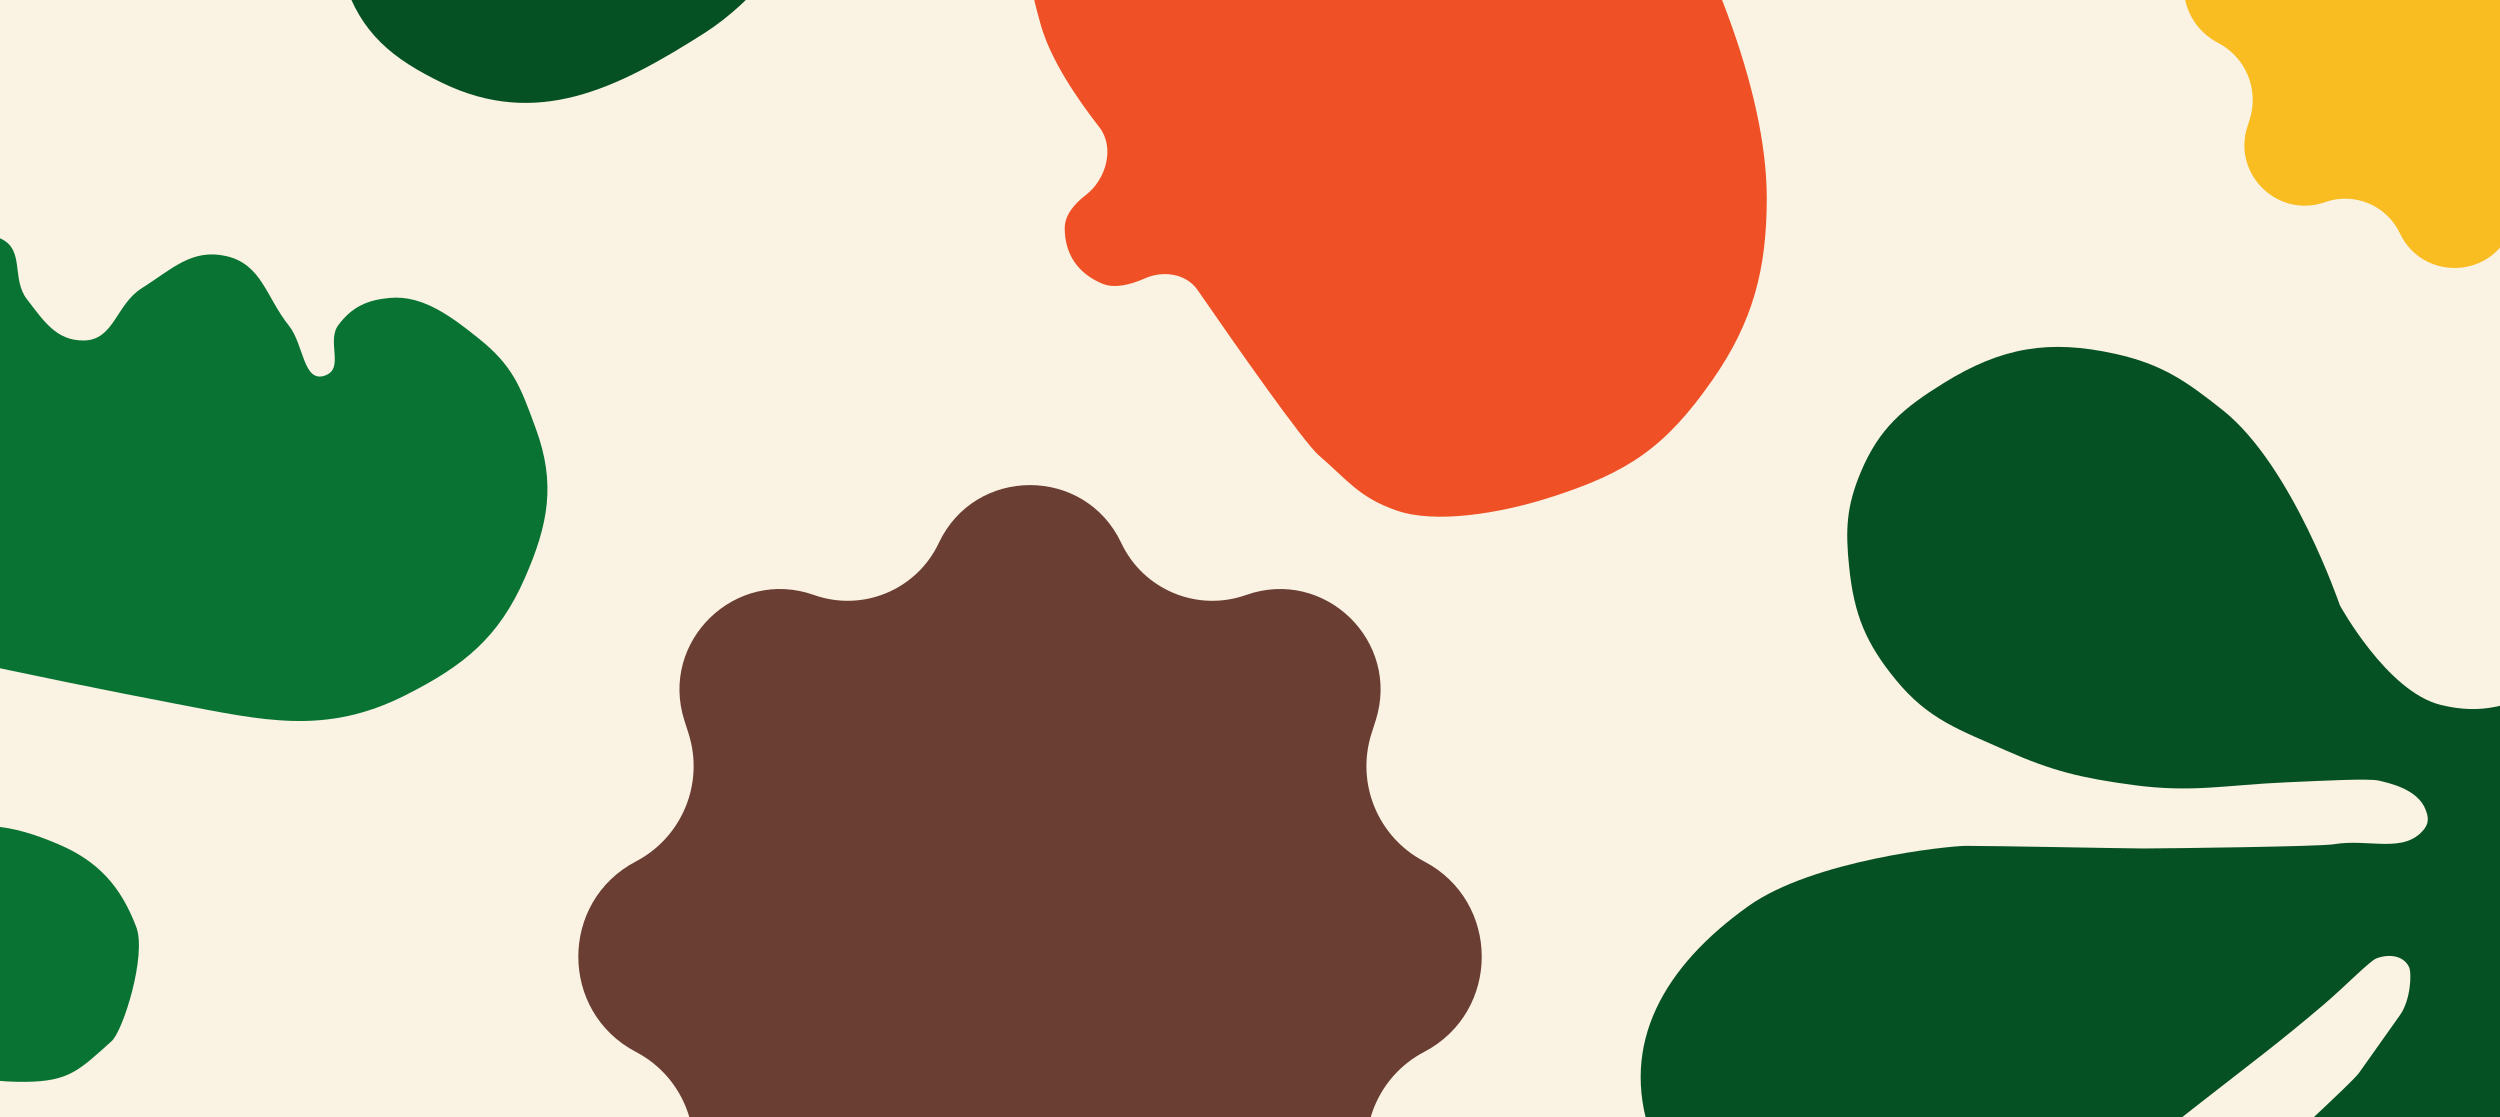 <svg xmlns="http://www.w3.org/2000/svg" fill="none" viewBox="0 0 358 160" height="160" width="358">
<rect x="0" y="0" width="358" height="160" fill="#333333" stroke="none"/>
<g clip-path="url(#clip0_1673_2731)">
<rect fill="#FAF2E3" transform="rotate(-90 0 159.995)" height="358" width="160" y="159.995"></rect>
<path fill="#065123" d="M148.518 -156.894C158.347 -161.759 155.232 -175.724 165.638 -179.185C168.47 -180.127 170.427 -181.635 173.174 -180.462C176.128 -179.2 176.497 -176.499 177.461 -173.43C180.219 -164.653 165.707 -161.378 167.112 -152.286C168.38 -144.086 171.655 -143.749 180.711 -135.975C189.767 -128.202 197.574 -118.666 201.364 -110.001C205.153 -101.335 205.284 -93.779 198.921 -87.87C193.006 -82.376 185.024 -78.535 178.353 -85.937C171.681 -93.338 160.767 -134.924 157.871 -138.313C154.975 -141.702 154.196 -141.57 151.328 -140.307C148.46 -139.044 146.253 -133.423 146.103 -130.113C145.953 -126.802 146.69 -102.223 143.731 -84.725C140.147 -63.527 129.321 -37.298 127.078 -32.265C124.462 -26.392 115.091 -4.306 100.845 4.755C88.206 12.794 76.848 18.401 63.355 11.882C56.206 8.427 51.673 4.783 49.26 -2.794C46.767 -10.623 47.46 -16.927 50.198 -24.67C53.51 -34.038 63.443 -42.426 66.055 -45.195C68.668 -47.965 114.986 -89.939 116.86 -92.583L123.731 -102.278C125.508 -104.786 125.713 -109.286 125.213 -110.286C124.244 -112.225 121.841 -112.456 119.813 -111.698C118.713 -111.286 114.511 -106.959 111.041 -104.007C103.524 -97.609 99.053 -94.333 91.281 -88.249C80.145 -79.534 62.723 -65.786 58.223 -63.286C53.723 -60.786 35.595 -54.611 20.73 -61.561C10.831 -66.19 2.801 -71.962 -0.788 -82.285C-6.101 -97.566 1.47 -110.442 15.409 -120.382C26.113 -128.015 48.568 -130.39 51.622 -130.396C56.269 -130.406 78.79 -129.955 81.105 -129.962C85.752 -129.976 110.466 -130.282 112.717 -130.663C118.593 -131.659 124.46 -128.98 127.764 -133.213C128.682 -134.388 128.316 -135.515 128.005 -136.356C126.709 -139.866 121.828 -140.842 120.213 -141.239C118.598 -141.635 110.929 -141.217 104.782 -140.953C94.845 -140.527 89.174 -139.178 79.317 -140.517C70.859 -141.667 66.027 -142.785 58.223 -146.251C50.505 -149.679 45.368 -151.374 39.997 -157.9C34.936 -164.05 32.983 -168.813 32.162 -176.739C31.519 -182.942 31.701 -186.841 34.121 -192.583C37.181 -199.844 41.188 -203.178 47.877 -207.323C57.505 -213.291 65.41 -214.63 76.466 -212.167C84.147 -210.455 88.148 -207.688 94.308 -202.779C105.834 -193.595 113.726 -170.391 113.726 -170.391C113.726 -170.391 121.548 -156.044 130.462 -153.835C137.406 -152.115 142.107 -153.721 148.518 -156.894Z"></path>
<path fill="#065123" d="M365.039 98.299C373.506 94.108 370.823 82.078 379.787 79.096C382.228 78.284 383.914 76.985 386.28 77.996C388.825 79.083 389.143 81.41 389.973 84.054C392.349 91.615 379.847 94.436 381.058 102.269C382.15 109.333 384.971 109.624 392.773 116.321C400.575 123.017 407.3 131.233 410.565 138.698C413.83 146.163 413.942 152.673 408.461 157.763C403.365 162.496 396.489 165.805 390.741 159.429C384.994 153.052 375.591 117.227 373.096 114.307C370.601 111.387 369.93 111.501 367.46 112.589C364.989 113.678 363.088 118.519 362.958 121.372C362.829 124.224 363.464 145.398 360.915 160.473C357.827 178.735 348.501 201.33 346.569 205.667C344.315 210.726 336.242 229.753 323.969 237.559C313.08 244.484 303.296 249.315 291.672 243.699C285.513 240.723 281.608 237.583 279.529 231.056C277.381 224.311 277.979 218.88 280.337 212.21C283.191 204.139 291.747 196.913 293.998 194.527C296.249 192.141 336.152 155.981 337.766 153.703L343.685 145.35C345.216 143.19 345.393 139.313 344.962 138.452C344.127 136.782 342.057 136.582 340.31 137.236C339.362 137.59 335.742 141.318 332.753 143.861C326.277 149.373 322.425 152.196 315.729 157.436C306.136 164.944 291.127 176.788 287.25 178.942C283.374 181.096 267.756 186.416 254.951 180.428C246.422 176.441 239.505 171.467 236.413 162.575C231.836 149.41 238.358 138.318 250.367 129.755C259.588 123.178 278.933 121.133 281.563 121.127C285.567 121.119 304.969 121.508 306.963 121.501C310.966 121.489 332.257 121.226 334.197 120.897C339.259 120.039 344.314 122.347 347.16 118.701C347.95 117.688 347.635 116.717 347.367 115.993C346.251 112.969 342.046 112.128 340.654 111.786C339.263 111.445 332.656 111.805 327.361 112.032C318.8 112.4 313.914 113.562 305.422 112.408C298.137 111.418 293.973 110.454 287.25 107.468C280.602 104.515 276.176 103.055 271.549 97.433C267.189 92.135 265.507 88.031 264.799 81.203C264.245 75.86 264.402 72.501 266.487 67.553C269.123 61.298 272.575 58.426 278.337 54.855C286.632 49.714 293.442 48.561 302.966 50.683C309.584 52.157 313.031 54.541 318.338 58.77C328.267 66.682 335.066 86.672 335.066 86.672C335.066 86.672 341.804 99.032 349.483 100.934C355.466 102.417 359.516 101.033 365.039 98.299Z"></path>
<path fill="#6A3E32" d="M91.073 150.642C80.063 144.879 80.063 129.112 91.073 123.349C97.696 119.882 100.872 112.157 98.599 105.036L98.006 103.176C94.379 91.815 105.327 81.214 116.565 85.203C123.551 87.683 131.28 84.459 134.437 77.752C139.637 66.702 155.364 66.702 160.564 77.752C163.721 84.459 171.45 87.683 178.436 85.203C189.674 81.214 200.622 91.815 196.995 103.176L196.402 105.036C194.129 112.157 197.305 119.882 203.927 123.349C214.938 129.112 214.938 144.879 203.927 150.642C197.305 154.108 194.129 161.834 196.402 168.954L196.995 170.814C200.622 182.175 189.674 192.776 178.436 188.787C171.45 186.307 163.721 189.532 160.564 196.238C155.364 207.288 139.637 207.288 134.437 196.238C131.28 189.532 123.551 186.307 116.565 188.787C105.327 192.776 94.379 182.175 98.006 170.814L98.599 168.955C100.872 161.834 97.696 154.108 91.073 150.642Z"></path>
<path fill="#F9BC21" d="M317.648 6.153C311.053 2.714 311.053 -6.726 317.648 -10.165C321.616 -12.234 323.519 -16.861 322.154 -21.123L321.823 -22.155C319.639 -28.973 326.202 -35.344 332.951 -32.957C337.138 -31.477 341.767 -33.407 343.664 -37.422C346.79 -44.039 356.208 -44.039 359.335 -37.422C361.232 -33.407 365.86 -31.477 370.047 -32.957C376.796 -35.344 383.36 -28.973 381.176 -22.155L380.845 -21.123C379.479 -16.861 381.382 -12.234 385.351 -10.165C391.946 -6.726 391.946 2.714 385.351 6.153C381.382 8.222 379.479 12.849 380.845 17.111L381.176 18.144C383.36 24.961 376.796 31.332 370.047 28.945C365.86 27.465 361.232 29.395 359.335 33.41C356.208 40.027 346.79 40.027 343.664 33.41C341.767 29.395 337.138 27.465 332.951 28.945C326.202 31.332 319.639 24.961 321.823 18.144L322.154 17.111C323.519 12.849 321.616 8.222 317.648 6.153Z"></path>
<path fill="#087332" d="M55.867 42.656C60.617 42.235 64.782 45.46 68.508 48.434C73.435 52.369 74.512 55.316 76.641 61.139L76.745 61.423C79.62 69.285 78.516 75.128 75.15 82.788C71.388 91.349 66.403 95.345 58.046 99.56C46.532 105.367 37.703 103.166 25.026 100.751C15.182 98.876 4.101 96.605 -7.061 94.179C-6.871 96.052 -12.179 103.412 -14.768 108.622C-17.2 113.517 -20.93 120.175 -20.386 120.621C-17.408 123.04 -14.176 121.264 -10.584 119.917C-3.496 117.257 1.578 117.995 8.407 120.914C14.098 123.346 17.3 126.948 19.505 132.723C21.044 136.753 17.637 147.608 15.979 149.097C11.299 153.299 9.882 154.867 3.585 154.92C-3.696 154.98 -11.183 153.294 -15.823 145.492C-16.718 143.987 -19.075 137.784 -24.063 135.051C-26.181 133.892 -28.577 137.698 -28.602 137.737C-28.602 137.737 -36.463 154.941 -38.033 159.666C-40.566 167.286 -43.512 171.076 -44.891 176.487C-45.044 177.088 -33.366 175.921 -25.75 176.881C-20.778 177.508 -17.332 181.743 -15.38 186.569C-12.743 193.088 -14.862 199.025 -19.823 204.007C-24.875 209.079 -29.729 208.915 -36.573 206.781C-42.813 204.835 -44.149 201.283 -48.742 196.638C-50.732 194.626 -51.701 192.042 -54.445 191.343C-55.052 191.191 -58.121 205.771 -58.581 207.577C-60.436 214.856 -62.911 226.322 -63.484 226.817C-66.494 229.417 -71.054 228.814 -71.637 228.582C-72.22 228.35 -74.773 227.088 -75.537 223.746C-75.69 223.061 -71.091 212.473 -68.224 205.12C-66.376 200.379 -62.895 194.313 -63.195 192.955C-63.496 191.597 -66.511 190.539 -68.917 190.215C-74.95 189.403 -78.609 194.955 -84.606 193.902C-88.969 193.136 -91.836 192.444 -94.989 189.336C-97.931 186.435 -98.979 183.907 -99.623 179.83C-100.494 174.324 -99.999 169.986 -96.099 166.001C-91.059 160.849 -84.42 161.652 -77.701 164.286C-68.373 167.942 -70.165 177.9 -62.47 178.394C-59.543 178.581 -57.607 177.753 -55.74 176.285C-53.278 174.35 -49.353 164.66 -46.165 156.312C-42.62 147.031 -42.257 145.177 -42.104 144.577C-40.913 139.9 -45.355 135.812 -50.567 135.372C-56.088 134.905 -62.836 135.574 -70.193 134.823C-77.981 134.027 -83.506 133.215 -88.856 127.506C-94.15 121.857 -98.19 116.841 -98.291 109.109C-98.38 102.325 -95.508 96.587 -90.67 91.825C-86.402 87.626 -81.978 86.496 -76.028 87.232C-70.534 87.912 -68.057 90.812 -63.695 94.217C-61.558 95.884 -51.345 109.027 -49.543 112.032C-46.7 116.776 -40.581 125.581 -35.324 123.858C-32.318 122.872 -31.495 120.704 -29.422 118.318C-23.161 111.111 -21.861 94.495 -20.804 91.12C-49.791 84.512 -76.046 77.493 -78.584 74.35C-82.484 69.517 -83.222 69.386 -84.116 63.335C-85.159 56.279 -84.808 51.938 -82.685 45.13C-81.057 39.911 -81.01 35.459 -76.302 32.669C-71.595 29.88 -67.496 31.359 -62.284 33.04C-58.19 34.36 -56.852 40.119 -52.809 38.656C-50.259 37.732 -48.778 31.794 -46.294 30.707C-42.737 29.152 -40.949 29.474 -37.401 31.052C-32.04 33.436 -32.267 42.872 -26.907 45.256C-23.358 46.834 -21.012 48.743 -17.269 47.712C-13.084 46.559 -12.503 38.369 -9.078 35.708C-5.547 32.965 -3.721 32.234 0.274 34.253C3.524 35.895 1.632 39.97 3.857 42.85C6.253 45.951 8.052 48.786 11.973 48.76C16.349 48.73 16.595 43.604 20.295 41.276C24.567 38.588 27.448 35.553 32.374 36.669C37.496 37.831 38.098 42.551 41.379 46.648C43.534 49.34 43.409 54.99 46.626 53.748C49.342 52.699 46.719 48.859 48.465 46.533C50.422 43.924 52.615 42.944 55.867 42.656Z"></path>
<path fill="#EF5025" d="M188.892 65.245C186.649 63.327 176.607 48.942 171.499 41.537C169.861 39.163 166.563 38.697 163.929 39.871C161.917 40.769 159.606 41.366 157.809 40.608C154.409 39.173 152.49 36.46 152.467 32.724C152.455 30.856 153.769 29.249 155.457 27.956C158.409 25.695 159.697 21.125 157.409 18.195C154.213 14.102 150.484 8.59 149.067 3.652C146.576 -5.032 146.057 -10.995 149.067 -19.508C151.413 -26.14 154.02 -29.866 159.141 -34.625C165.834 -40.845 169.411 -42.769 178.207 -45.038C185.764 -46.988 191.781 -48.126 199.577 -47.995C202.977 -47.937 213.536 -46.543 217.421 -43.495C223.333 -38.855 228.677 -34.338 232.602 -27.884C244.821 -7.79 253 13.106 253 28.381C253 38.558 251.027 46.1 245.229 54.405C238.441 64.126 233.12 67.682 221.917 71.25C214.598 73.582 205.529 75.005 200.062 73.129C194.595 71.253 192.955 68.719 188.892 65.245Z"></path>
</g>
<defs>
<clipPath id="clip0_1673_2731">
<rect transform="translate(0 159.995) rotate(-90)" fill="white" height="358" width="160"></rect>
</clipPath>
</defs>
</svg>
